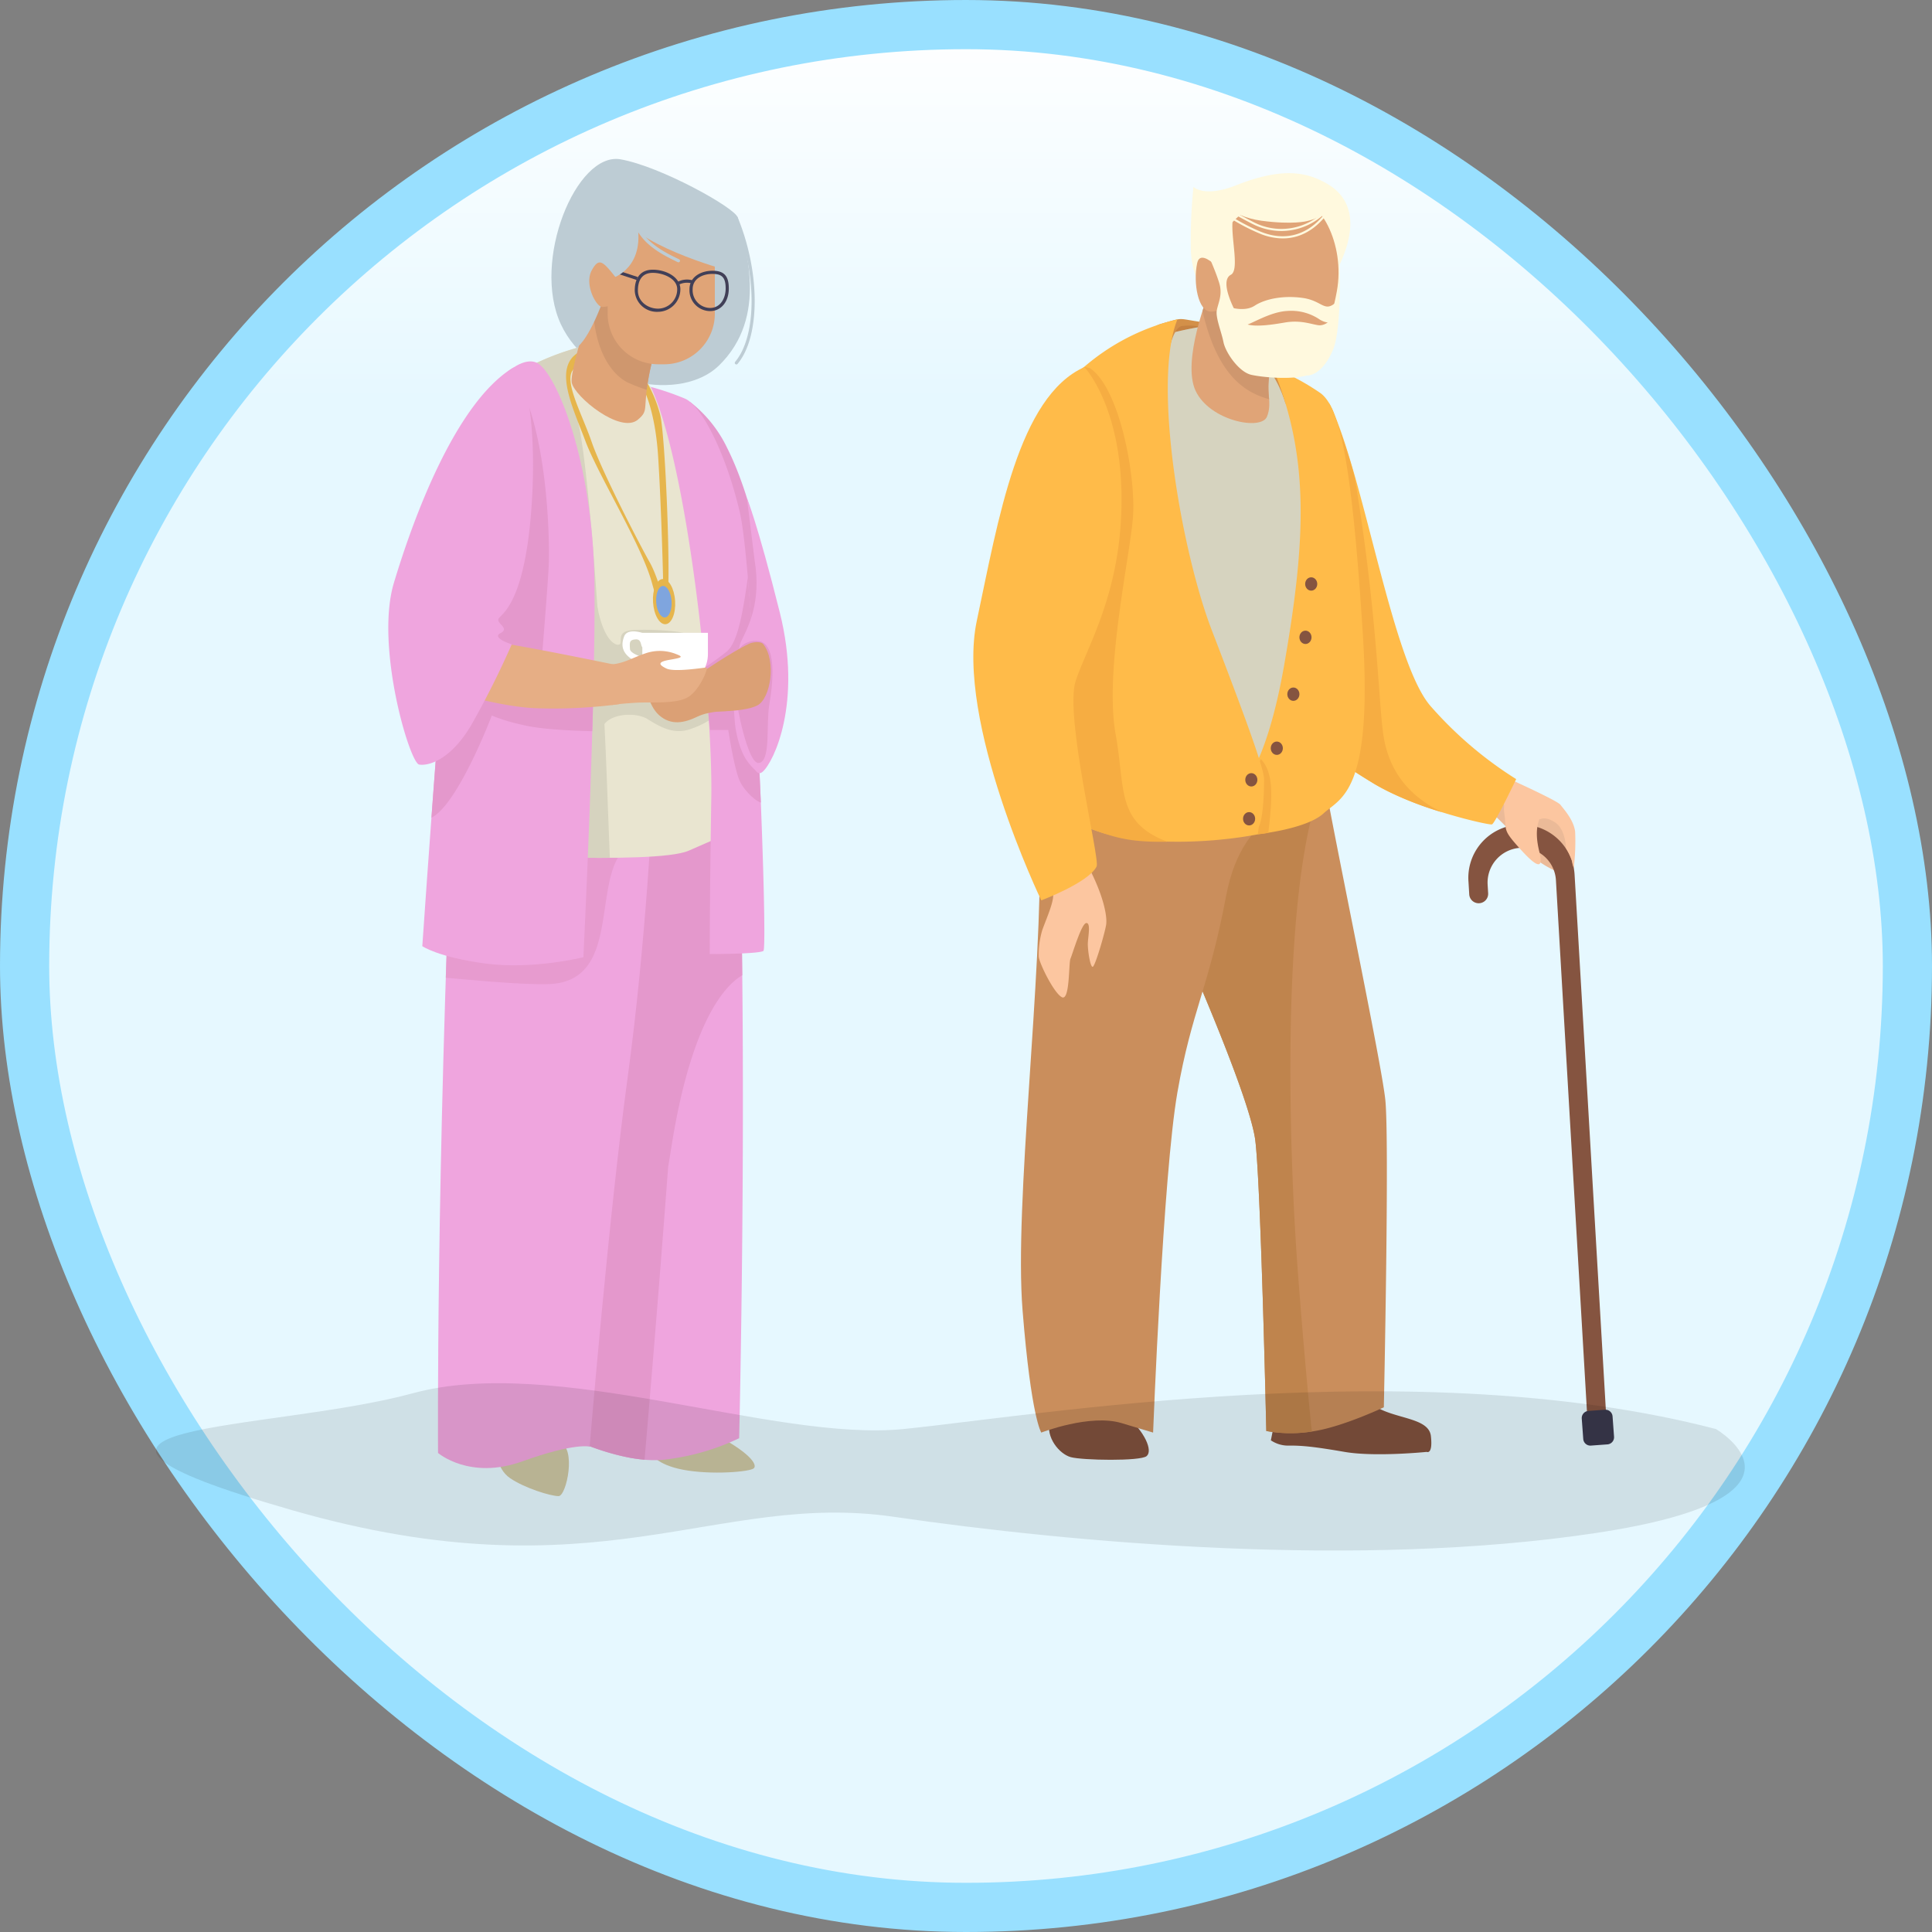 <?xml version="1.0" encoding="UTF-8"?> <svg xmlns="http://www.w3.org/2000/svg" xmlns:xlink="http://www.w3.org/1999/xlink" viewBox="0 0 453.692 453.692"><rect x="0" y="0" width="453.692" height="453.692" fill="#808080" stroke="none"/><defs><linearGradient id="a" x1="226.846" y1="447.917" x2="226.846" y2="5.776" gradientUnits="userSpaceOnUse"><stop offset="0.8" stop-color="#e6f8ff"></stop><stop offset="1" stop-color="#fff"></stop></linearGradient></defs><title>parental-information</title><rect x="5.776" y="5.776" width="442.141" height="442.141" rx="221.07" ry="221.07" style="stroke:#99e0ff;stroke-miterlimit:10;stroke-width:11.551px;fill:url(#a)"></rect><path d="M313.848,63.621c4.121-7.912,5.23-16.113-2.143-20.439-4.986-2.926-10.796-3.874-21.428.33-7.516,2.971-10.013.371-10.013.371a121.173,121.173,0,0,0-.618,14.958c.452,10.078,7.005,13.516,7.005,13.516Z" style="fill:#fff9de"></path><path d="M322.667,330.07c4.698,3.214,12.857,2.72,13.351,7.17s-.989,3.709-.989,3.709-12.115,1.236-19.285,0-9.89-1.483-12.857-1.483a7.255,7.255,0,0,1-4.45-1.236l1.236-6.181Z" style="fill:#80513d"></path><path d="M263.822,331.801c5.192,4.45,6.923,8.901,5.439,10.137s-15.082.989-17.802.247-5.934-4.698-4.945-8.406S263.822,331.801,263.822,331.801Z" style="fill:#80513d"></path><path d="M354.479,183.123c5.769,2.555,12.362,5.522,13.598,8.654s2.308,12.115.989,13.351c-1.319,1.236-8.406-2.637-10.219-5.11a87.509,87.509,0,0,0-8.324-8.983C349.699,190.458,354.479,183.123,354.479,183.123Z" style="fill:#ebba98"></path><path d="M349.343,207.769l.118,1.97a2.225,2.225,0,1,1-4.442.265l-.172-2.882a12.487,12.487,0,1,1,24.915-1.691l7.541,129.083-4.443.265-7.484-128.13a8.06,8.06,0,0,0-8.39-7.548A8.175,8.175,0,0,0,349.343,207.769Z" style="fill:#855440"></path><path d="M352.254,185.843l1.896-3.049s11.538,5.192,12.28,6.181,3.132,3.544,3.461,6.346a51.672,51.672,0,0,1-.33,8.489,6.488,6.488,0,0,1-.412-1.648,14.404,14.404,0,0,0-1.401-2.967s-.082-4.286-2.39-5.934c-2.308-1.648-3.626-.907-3.626-.907s-.082-.004-.225-.011c-.949,2.398-.65,5.127-.027,7.66.775,3.15.437,4.772-4.198-.314-4.635-5.086-3.411-4.379-4.04-8.849a5.621,5.621,0,0,1-.017-1.61C352.824,187.656,352.254,185.843,352.254,185.843Z" style="fill:#fcc6a0"></path><path d="M310.949,96.437c-.029-1.495.819-2.603,1.459-1.251,7.994,16.895,14.549,60.548,23.609,70.713a90.77,90.77,0,0,0,20.027,17.06s-4.945,10.384-5.687,10.632-18.049-3.709-27.444-9.395c-9.395-5.687-10.384-7.17-10.384-7.17Z" style="fill:#ffbb49"></path><path d="M322.914,184.195c-9.395-5.687-10.384-7.17-10.384-7.17L310.91,94.425c-.022-1.128,1.737,1.016,2.108,2.081,1.835,5.268,3.404,9.102,5.133,15.721,5.321,31.937,5.567,53.158,6.741,60.594,1.396,8.839,6.512,14.395,13.7,17.904A75.422,75.422,0,0,1,322.914,184.195Z" style="fill:#f6ad42"></path><path d="M276.944,75.53A37.979,37.979,0,0,1,300.113,87.954l4.993,7.232L271.783,88.263l3.142-11.621Z" style="fill:#c58242"></path><path d="M310.494,180.283c2.693,15.947,13.8,68.608,14.809,77.879,1.01,9.271-.337,72.316-.337,72.316s-9.424,4.45-16.156,5.563a31.908,31.908,0,0,1-11.444,0s-1.367-61.257-2.693-68.978c-2.356-13.722-23.56-60.078-23.56-60.078l22.887-37.456Z" style="fill:#ca8e5c"></path><path d="M288.459,178.599l21.025,7.988c-8.751,26.701-6.731,85.296-4.712,111.997,1.411,18.654,2.657,31.514,3.281,37.572a31.457,31.457,0,0,1-10.685-.116s-1.367-61.257-2.693-68.978c-2.356-13.722-23.56-60.078-23.56-60.078Z" style="fill:#bf844d"></path><path d="M281.549,76.816c-25.58,4.45-34.33,17.059-37.023,21.139-2.693,4.079-1.028,65.134-.355,98.516.673,33.382-6.059,86.05-4.039,111.272,2.02,25.222,4.394,28.669,4.394,28.669s11.445-4.451,18.851-2.225l7.406,2.225s2.338-60.567,5.704-79.854c3.366-19.287,7.418-24.722,11.457-46.235s19.185-21.509,19.185-21.509,8.337.495,10.357-31.403c2.02-31.898-6.318-60.568-6.318-60.568L292.319,84.233Z" style="fill:#ca8e5c"></path><path d="M281.549,76.816,292.319,84.233l7.008,4.272,11.84,8.337s8.338,29.329,6.318,61.227c-2.02,31.898-10.357,30.744-10.357,30.744a17.955,17.955,0,0,0-11.976,5.896c-13.527,2.555-29.083,2.237-37.5-.704a58.211,58.211,0,0,1-13.673-6.655c-.735-34.289-1.916-85.665.546-89.396C247.218,93.875,255.969,81.266,281.549,76.816Z" style="fill:#d6d3bf"></path><path d="M296.186,85.234c3.702,2.411,5.733,9.65,5.733,9.65l1.223-6.683-7.629-3.956Z" style="fill:#d39049"></path><path d="M281.937,75.592c-5.61-.804-3.815-1.113-9.2.433s1.963,5.501,1.963,5.501.954-4.512,2.749-4.945a13.304,13.304,0,0,1,4.656.185Z" style="fill:#d39049"></path><path d="M283.796,69.043s-6.363,15.739-3.014,22.772,15.404,9.377,16.744,6.028-.335-5.693.67-10.381S299.87,75.406,299.87,75.406L284.801,60.671Z" style="fill:#e0a477"></path><path d="M282.379,73.046c.772-2.404,1.418-4.002,1.418-4.002l1.004-8.372L299.87,75.406s-.67,7.367-1.674,12.056a19.926,19.926,0,0,0-.165,6.293C292.888,92.275,286.032,88.851,282.379,73.046Z" style="fill:#cf976e"></path><path d="M314.507,60.654s.742,16.236-1.483,21.51-5.11,6.016-5.934,6.016c-.824,0-.247-23.159-.247-23.159Z" style="fill:#fff9de"></path><path d="M284.801,66.029c1.366,13.662,5.023,19.088,17.414,19.088,7.12,0,10.232-8.556,11.721-16.744,2.009-11.051-3.931-22.437-11.051-22.437S283.461,52.634,284.801,66.029Z" style="fill:#e0a477"></path><path d="M298.867,86.311c8.414,20.397,8.134,39.086,2.599,70.403-3.337,18.883-7.779,25.054-7.779,25.054l1.63,14.133s11.463-1.191,15.502-4.9,11.591-4.783,9.197-42.364c-2.61-40.977-5.495-52.945-9.871-56.282A56.252,56.252,0,0,0,298.867,86.311Z" style="fill:#ffbb49"></path><path d="M293.699,181.805a25.747,25.747,0,0,0,2.444-3.606l.025.145c3.141,3.379,2.543,9.643,1.674,17.249-1.513.242-2.512.346-2.512.346Z" style="fill:#f6ad42"></path><path d="M245.651,96.196a51.575,51.575,0,0,1,30.844-21.202c-5.98,14.937,1.005,54.629,8.078,73.02,7.288,18.951,12.267,32.348,12.267,34.944,0,1.8-.051,8.502-1.164,11.039-.125.126-.224,1.809-.348,1.94-13.527,2.555-29.083,2.236-37.501-.704a66.35,66.35,0,0,1-9.008-3.868C247.204,179.592,246.13,126.014,245.651,96.196Z" style="fill:#ffbb49"></path><path d="M257.828,195.233a66.35,66.35,0,0,1-9.008-3.868c-1.616-11.773-2.69-65.351-3.169-95.169a54.664,54.664,0,0,1,8.955-10.042l1.362.304c7.068,4.821,10.771,25.589,10.097,34.86s-6.774,36.092-4.082,51.092c2.338,13.021.075,20.656,12.155,25.26C266.199,197.787,262.734,196.947,257.828,195.233Z" style="fill:#f6ad42"></path><path d="M255.225,202.844c3.844,7.123,4.862,12.324,4.523,14.36-.339,2.035-2.601,9.837-3.166,9.837s-1.131-3.731-1.131-5.314c0-1.583.791-4.975-.339-4.975s-3.279,7.349-3.731,8.367c-.452,1.018-.113,10.063-2.035,9.045-1.922-1.018-5.427-8.254-5.427-9.611a20.789,20.789,0,0,1,.791-5.992c.678-2.035,2.487-5.993,2.6-8.028s.226-5.201.226-5.201Z" style="fill:#fcc6a0"></path><path d="M254.654,86.203c-15.514,6.93-20.226,35.857-25.275,59.591s15.146,65.641,15.146,65.641,11.095-4.162,12.992-7.955c.865-1.731-7.606-35.435-4.914-43.594,2.693-8.159,10.771-20.768,10.771-42.648S254.654,86.203,254.654,86.203Z" style="fill:#ffbb49"></path><ellipse cx="293.849" cy="183.123" rx="1.421" ry="1.566" style="fill:#855440"></ellipse><ellipse cx="293.325" cy="192.271" rx="1.421" ry="1.566" style="fill:#855440"></ellipse><ellipse cx="299.832" cy="175.706" rx="1.421" ry="1.566" style="fill:#855440"></ellipse><ellipse cx="303.722" cy="163.014" rx="1.421" ry="1.566" style="fill:#855440"></ellipse><ellipse cx="306.564" cy="149.663" rx="1.421" ry="1.566" style="fill:#855440"></ellipse><ellipse cx="307.911" cy="137.135" rx="1.421" ry="1.566" style="fill:#855440"></ellipse><path d="M373.296,331.176h3.884a1.684,1.684,0,0,1,1.684,1.684v4.791a1.684,1.684,0,0,1-1.684,1.684h-3.884a1.684,1.684,0,0,1-1.684-1.684v-4.791a1.684,1.684,0,0,1,1.684-1.684Z" transform="translate(-23.489 28.308) rotate(-4.189)" style="fill:#3a384d"></path><path d="M289.536,66.753s-7.417-9.643-8.406-4.945.247,11.373,3.214,11.373c2.967,0,5.439-2.72,5.439-2.72Z" style="fill:#e0a477"></path><path d="M306.925,51.918c7.912-1.813,2.802-6.593-5.275-7.582-8.077-.989-18.461,1.483-17.967,1.483s5.11,5.027,12.527,6.016S306.925,51.918,306.925,51.918Z" style="fill:#fff9de"></path><path d="M300.949,54.249a14.885,14.885,0,0,0,10.432-4.378.247.247,0,1,0-.341-.358,14.221,14.221,0,0,1-16.613,2.678c-4.793-2.437-7.859-4.418-7.889-4.437a.247.247,0,0,0-.269.415c.031.02,3.116,2.013,7.934,4.463A15.01,15.01,0,0,0,300.949,54.249Z" style="fill:#fff9de"></path><path d="M301.241,55.986c4.075,0,7.75-2.059,10.664-6.065a.247.247,0,0,0-.4-.291c-4.002,5.503-9.488,7.2-15.448,4.779a46.186,46.186,0,0,1-9.339-5.242.247.247,0,1,0-.299.394,46.723,46.723,0,0,0,9.452,5.307A14.253,14.253,0,0,0,301.241,55.986Z" style="fill:#fff9de"></path><path d="M291.102,49.363c-4.039.494.742,13.681-2.061,15.164-2.802,1.483.824,8.406,2.143,10.549s6.676,1.319,10.549.659c3.874-.659,6.346.494,8.077.659a3.122,3.122,0,0,0,2.72-1.566s-.247,10.384-3.626,12.527c-3.379,2.143-12.198,1.319-15.082.659-2.884-.659-6.016-5.192-6.511-7.665-.494-2.472-1.895-5.769-1.566-7.5s1.401-3.626.577-6.346c-.824-2.72-2.308-5.934-2.472-6.428-.165-.495,1.731-8.242,1.731-8.242l4.78-4.615Z" style="fill:#fff9de"></path><path d="M313.683,71.038c-2.72,2.39-3.132-.412-7.747-1.071-4.615-.659-8.901.247-11.291,1.813-2.39,1.566-5.934.33-5.934.33s1.813,4.698,3.461,4.368c1.648-.33,6.099-3.297,10.22-3.461a11.897,11.897,0,0,1,7.582,2.06c2.555,1.483,3.626,0,3.626,0Z" style="fill:#fff9de"></path><path d="M145.72,37.413c9.335,1.63,26.954,11.391,27.527,13.681,1.648,6.593,7.417,23.241-4.45,34.779-8.698,8.457-30.164,5.11-37.087-9.725S135.336,35.599,145.72,37.413Z" style="fill:#bdccd4"></path><path d="M166.778,336.252c9.272,4.698,11.126,7.665,10.261,8.53-.865.865-10.013,1.607-16.566.371-6.552-1.236-7.665-3.956-7.665-3.956Z" style="fill:#ccc6a3"></path><path d="M131.298,338.6c4.203,1.236,1.731,12.733-.124,12.733s-7.912-1.854-11.373-4.203c-3.461-2.349-3.338-7.294-3.338-7.294Z" style="fill:#ccc6a3"></path><path d="M173.577,192.354c1.978,63.79,0,145.381,0,145.381A54.946,54.946,0,0,1,156.764,342.68c-10.384,1.483-23.736-5.439-23.736-5.439l10.879-152.304Z" style="fill:#efa5de"></path><path d="M145.391,200.76l12.513-2.29.344-2.985,15.419-.142c.315,10.919.519,22.308.64,33.678-3.994,2.335-12.025,10.719-16.718,40.803-.233,1.492-.462,2.899-.688,4.231-2.258,30.216-4.537,57.119-5.541,68.732q-.421-.035-.841-.081l-.024-.003c-.847-.094-1.693-.219-2.529-.371a59.662,59.662,0,0,1-13.702-4.495c-.005-.002-1.234-.598-1.234-.598l1.985-27.796Z" style="fill:#e498cc"></path><path d="M106.326,186.42c-3.956,90.492-3.461,154.777-3.461,154.777s7.417,6.428,19.78,1.978c12.362-4.45,15.824-3.461,15.824-3.461s4.45-53.9,8.901-86.536c4.45-32.637,5.934-65.768,5.934-65.768Z" style="fill:#efa5de"></path><path d="M104.677,229.606c.341-10.953.622-18.243,1.11-30.362l42.406-1.121c-10.22,6.099-1.154,32.142-19.121,32.966C122.694,231.382,107.25,229.8,104.677,229.606Z" style="fill:#e498cc;opacity:0.8"></path><path d="M138.839,80.846s-19.54,3.923-24.835,14.513c-7.046,14.092-7.678,104.908-7.678,104.908s47.471,2.967,55.383-.494l7.912-3.461s-1.925-57.862-1.483-74.174c.494-18.296-23.118-39.312-23.118-39.312Z" style="fill:#e9e5d0"></path><path d="M140.292,142.514c1.607,8.654,4.851,9.415,5.346,8.673s-.865-2.967,2.967-3.214c3.832-.247,10.632.124,12.609.865s6.799,19.285,6.799,19.285a19.48,19.48,0,0,1-5.563,2.967c-4.08,1.607-7.417-.371-10.384-2.225s-10.508-1.36-10.879,3.091-1.236-24.477-1.236-24.477Z" style="fill:#d6d3bf"></path><path d="M130.458,201.302,123.991,86.22a60.655,60.655,0,0,1,14.078-5.203l-1.084,1.807c-5.439,3.956-4.203,6.181-1.483,15.329s5.934,56.867,6.923,82.828c.399,10.487.638,16.736.78,20.462C139.092,201.47,134.712,201.409,130.458,201.302Z" style="fill:#d6d3bf"></path><path d="M135.748,82.824c-5.851,3.626-1.236,12.857,1.731,20.769s13.104,24.23,15.576,33.131c2.472,8.901,2.967,9.148,3.709,3.709s-.494-37.829-1.731-43.021a30.654,30.654,0,0,0-4.203-9.395v2.72s2.967,4.945,3.709,16.318,1.236,29.917,1.236,32.142-1.236-3.709-3.214-7.17c-1.978-3.461-11.126-21.016-13.598-28.186s-7.17-15.247-3.874-17.472C136.005,85.749,135.748,82.824,135.748,82.824Z" style="fill:#e6b54c"></path><path d="M141.971,61.872s-8.372,24.675-7.711,27.98,11.462,12.122,15.532,8.702c2.754-2.313.991-2.313,2.754-11.126s5.949-13.219,5.949-13.219Z" style="fill:#e0a477"></path><path d="M139.211,70.312c1.502-4.733,2.76-8.441,2.76-8.441l16.524,12.338s-4.186,4.406-5.949,13.219c-.332,1.659-.539,3.006-.674,4.115a39.459,39.459,0,0,1-4.393-1.691C144.392,88.399,139.209,83.201,139.211,70.312Z" style="fill:#cf976e"></path><path d="M142.259,68.731c-3.626,10.549-6.428,12.527-6.428,12.527l.659-15.329Z" style="fill:#bdccd4"></path><path d="M154.581,51.423h1.398a11.886,11.886,0,0,1,11.886,11.886V73.657a11.886,11.886,0,0,1-11.886,11.886h-1.398a11.886,11.886,0,0,1-11.886-11.886V63.309a11.886,11.886,0,0,1,11.886-11.886Z" transform="translate(310.561 136.967) rotate(-180)" style="fill:#e0a477"></path><path d="M162.067,94.385a30.141,30.141,0,0,1,8.657,10.736c8.979,17.778,12.259,48.813,12.259,57.361,0,10.755-1.113,15.576-4.821,16.688S162.067,94.385,162.067,94.385Z" style="fill:#e498cc"></path><path d="M126.106,85.214c4.512,2.256,13.116,23.124,13.487,51.309.371,28.185-2.596,88.263-2.596,88.263s-11.867,2.967-22.993,1.483c-11.125-1.483-14.834-4.079-14.834-4.079s6.675-97.905,9.642-114.222S121.655,82.989,126.106,85.214Z" style="fill:#efa5de"></path><path d="M139.091,171.706c-4.468-.102-12.139-.424-16.187-1.436a45.809,45.809,0,0,1-7.417-2.225s-7.91,20.853-14.171,23.972c2.216-30.209,5.607-73.662,7.496-84.05,1.927-10.596,6.767-17.962,11.143-21.216,8.616,11.8,9.226,39.914,8.883,46.434-.371,7.046-2.225,28.926-2.225,28.926l12.69,1.771C139.239,166.465,139.167,169.082,139.091,171.706Z" style="fill:#e498cc"></path><path d="M152.835,90.859c8.53,18.172,14.571,73.478,14.2,96.471-.371,22.993-.371,36.714-.371,36.714s11.496,0,12.609-.742-2.225-89.004-5.563-103.097c-3.338-14.092-8.97-24.85-12.826-26.585A65.163,65.163,0,0,0,152.835,90.859Z" style="fill:#efa5de"></path><path d="M170.527,153.124c2.591-2.041,3.836-8.498,5.088-17.584.413,4.779.81,10.283,1.184,16.157l-4.541,13.378s.247,4.698.494,6.099.989,5.11,2.637,7.417a12.101,12.101,0,0,0,2.967,3.049c.075,1.749.242,5.131.31,6.833-1.422-.448-3.837-2.843-4.843-4.855-1.401-2.802-2.802-12.198-2.802-12.198h-4.286l-.312-2.961c-.241-3.718-.547-7.644-.916-11.687C166.304,156.237,168.39,154.808,170.527,153.124Z" style="fill:#e498cc"></path><path d="M116.826,90.835a.302.302,0,0,0-.532-.232c-13.736,16.894-23.436,58.978-23.801,63.721-.371,4.821,22.321,11.616,33.447,11.987a117.197,117.197,0,0,0,19.396-.944.3.3,0,0,0,.253-.345l-1.403-8.766a.3.3,0,0,0-.235-.247c-1.953-.406-17.559-3.633-26.24-5.022C109.166,149.618,115.745,98.779,116.826,90.835Z" style="fill:#e6ae85"></path><path d="M120.308,86.458c-13.504,8.44-23.364,35.602-27.814,50.436-4.45,14.834,3.709,42.277,5.934,42.648,2.225.371,7.417-1.113,12.238-9.271a209.762,209.762,0,0,0,9.506-18.959s-4.862-1.525-2.637-2.637-.865-2.184-.494-3.297c.371-1.113,5.728-2.762,7.582-23.9S123.275,84.603,120.308,86.458Z" style="fill:#efa5de"></path><path d="M177.203,131.531c1.648,10.055-1.566,15.741-3.214,19.203-1.648,3.461.742,16.73,1.236,19.697s1.236,13.104,3.873,10.796c2.637-2.308,9.313-16.236,4.039-37.334s-7.737-26.919-7.737-26.919Z" style="fill:#efa5de"></path><path d="M177.698,150.487c4.945.082,3.791,10.137,2.967,14.917s.432,13.44-2.504,13.767c-2.936.327-6.727-19.206-5.738-24.151S177.698,150.487,177.698,150.487Z" style="fill:#e498cc"></path><path d="M175.967,151.146c.831-.382,2.698-.601,3.268.114,3.123,3.913,1.743,12.759-1.373,14.391-3.461,1.813-13.022,1.401-13.022,1.401s-1.648-8.159-.824-8.654C164.713,157.981,171.906,153.014,175.967,151.146Z" style="fill:#dba075"></path><ellipse cx="155.899" cy="141.297" rx="2.596" ry="5.316" transform="matrix(0.998, -0.065, 0.065, 0.998, -8.827, 10.398)" style="fill:#e6b54c"></ellipse><ellipse cx="155.899" cy="141.297" rx="1.809" ry="3.704" transform="translate(-8.827 10.398) rotate(-3.715)" style="fill:#7fa5de"></ellipse><path d="M148.755,155.042a20.761,20.761,0,0,0,2.578,1.267,7.702,7.702,0,0,0,14.908-2.716V148.609H150.839c-1.617-.462-3.677-.664-4.258.815C145.584,151.961,146.49,153.683,148.755,155.042Zm.544-4.893c1.323-.078,1.11,1.312,1.54,1.879v1.564c0,.251.013.499.037.744-1.447-.486-2.891-1.159-2.936-1.922C147.849,150.874,147.759,150.24,149.299,150.149Z" style="fill:#fff"></path><path d="M166.077,157.574c-4.121.989-4.203.742-7.17,2.472s-7.5,0-7.5,0,.577,5.439,3.379,7.912c2.802,2.472,5.934,1.813,8.983.33,3.05-1.483,7.747-1.319,7.747-1.319Z" style="fill:#dba075"></path><path d="M142.259,156.009c3.544.247,6.016-1.483,9.231-2.555a10.297,10.297,0,0,1,7.335.165c1.731.659,1.319.824-1.566,1.319-2.884.494-2.637,1.154-.742,2.06,1.896.907,8.901-.247,9.395-.247s-1.483,5.192-4.286,6.923c-2.802,1.731-8.571,1.113-12.445,1.36-2.391.153-4.459.342-5.314.497a.727.727,0,0,1-.854-.654Z" style="fill:#e6ae85"></path><path d="M161.915,67.906c0-2.973,2.798-4.327,5.398-4.327,2.722,0,3.832,1.206,3.832,4.162,0,3.13-1.813,5.316-4.409,5.316A4.884,4.884,0,0,1,161.915,67.906Zm.742,0a4.161,4.161,0,0,0,4.08,4.409c2.52,0,3.668-2.371,3.668-4.574,0-2.525-.809-3.42-3.091-3.42C164.995,64.321,162.657,65.43,162.657,67.906Z" style="fill:#413f57"></path><path d="M149.058,68.236c0-3.162,1.507-4.904,4.244-4.904,3.11,0,6.467,1.749,6.467,4.574a5.28,5.28,0,0,1-5.231,5.316A5.195,5.195,0,0,1,149.058,68.236Zm.742,0c0,2.657,2.41,4.244,4.739,4.244a4.537,4.537,0,0,0,4.489-4.574c0-2.501-3.325-3.832-5.725-3.832C150.408,64.074,149.8,66.337,149.8,68.236Z" style="fill:#413f57"></path><path d="M159.418,66.846a4.294,4.294,0,0,1,3.004-.312l.304-.676a4.764,4.764,0,0,0-3.814.447l.524.525A.165.165,0,0,1,159.418,66.846Z" style="fill:#413f57"></path><rect x="145.576" y="60.188" width="0.742" height="7.936" transform="matrix(0.311, -0.95, 0.95, 0.311, 39.524, 182.861)" style="fill:#413f57"></rect><path d="M149.347,51.094c2.802,11.703-5.439,14.175-5.439,14.175l-6.923-3.461,6.264-12.033Z" style="fill:#bdccd4"></path><path d="M145.082,65.764c-3.4-4.265-4.327-5.563-6.119-2.287s.989,8.406,2.349,8.592a4.626,4.626,0,0,0,2.782-.804Z" style="fill:#e0a477"></path><path d="M146.05,50.929c5.275,7.582,25.879,12.857,25.879,12.857s-7.088-15.989-7.582-15.989C163.852,47.797,146.05,50.929,146.05,50.929Z" style="fill:#bdccd4"></path><path d="M159.318,61.602a.371.371,0,0,0,.166-.703c-.177-.088-.375-.185-.589-.29-2.702-1.32-8.325-4.065-9.434-9.02a.371.371,0,1,0-.724.162c1.187,5.303,7.026,8.154,9.832,9.524.213.104.408.199.583.287A.37.37,0,0,0,159.318,61.602Z" style="fill:#bdccd4"></path><path d="M172.917,85.585a.37.37,0,0,0,.285-.133c5.375-6.415,5.336-21.541.04-34.379a.388.388,0,0,0-.5-.201.371.371,0,0,0-.201.484c5.2,12.605,5.306,27.397.093,33.619a.371.371,0,0,0,.284.609Z" style="fill:#bdccd4"></path><path d="M402.953,335.582c-70.212-18.316-160.266-3.053-190.793,0s-81.66-17.553-115.239-8.395S-3.055,334.056,68.683,354.661s99.213-4.579,141.187,1.526,109.134,12.211,164.845,3.816S402.953,335.582,402.953,335.582Z" style="opacity:0.1"></path></svg> 